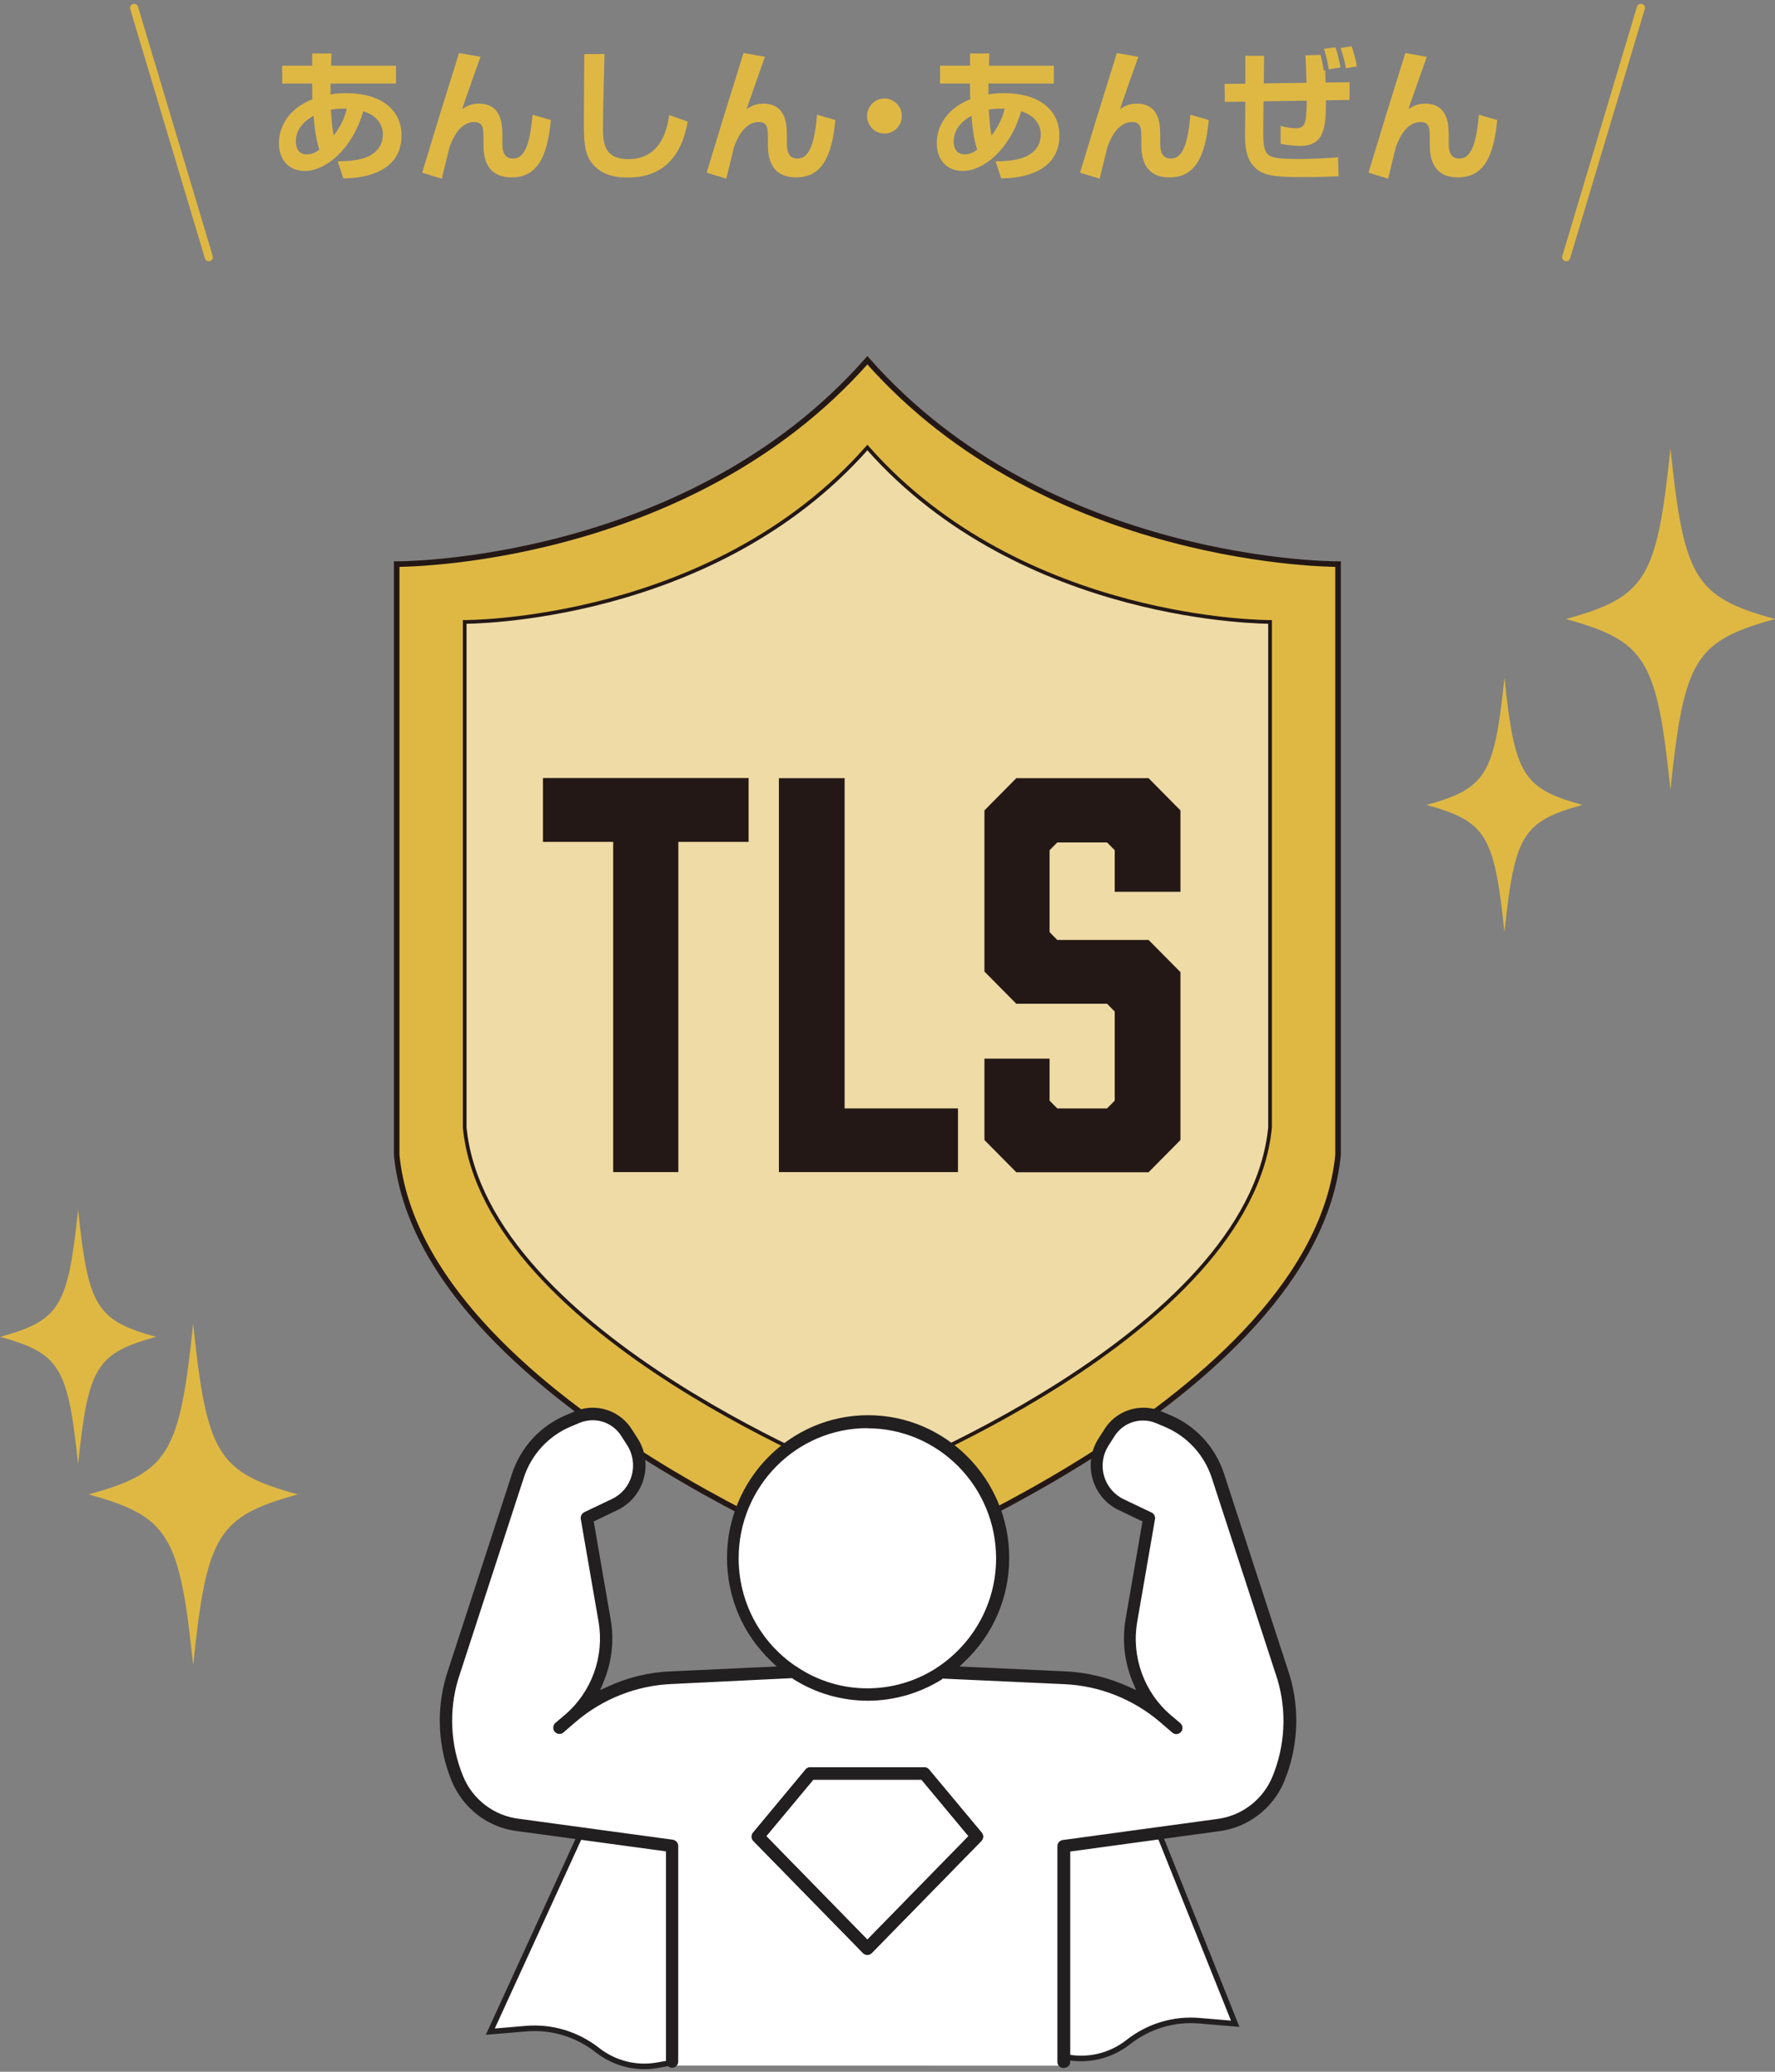 <svg fill="none" height="280" viewBox="0 0 240 280" width="240" xmlns="http://www.w3.org/2000/svg" xmlns:xlink="http://www.w3.org/1999/xlink"><rect x="0" y="0" width="240" height="280" fill="#808080" stroke="none"/><clipPath id="a"><path d="m0 0h240v280h-240z"/></clipPath><g clip-path="url(#a)"><g fill="#dfb844"><path d="m42.234 7.228h2.577l-.038 1.652h8.77v2.409h-8.847v1.477c.288-.058.981-.175 2.115-.175 4.789 0 7.481 2.312 7.481 5.712 0 4.741-4.596 5.79-7.866 5.809l-.769-2.312c.635 0 1.981 0 3.346-.369 2.558-.719 2.769-2.565 2.769-3.245 0-.369 0-2.312-2.654-3.148-1.481 5.129-5.058 8.063-7.904 8.063-2.269 0-3.5-1.632-3.5-3.731 0-.719.077-4.158 4.539-5.965-.038-.389-.038-1.049-.038-1.496 0-.233 0-.466 0-.622h-4.058v-2.409h4.058v-1.652zm.173 8.413c-1.481.816-2.404 1.982-2.404 3.458 0 .291 0 1.768 1.5 1.768.808 0 1.365-.408 1.673-.641-.538-1.574-.731-3.983-.769-4.585zm4.481-.952c-.25 0-.442 0-.712 0-.5 0-.962.039-1.442.136.154 1.962.212 2.681.385 3.497 1.288-1.671 1.635-3.089 1.769-3.614z"/><path d="m64.966 7.675c-.462 1.282-2.308 6.509-2.481 7.072.442-.291 1.096-.738 2.25-.738 3.193 0 3.193 3.011 3.193 4.391v1.03c0 .486 0 2.001 1.404 2.001 1.327 0 2.289-1.224 2.673-5.926l2.481.719c-.481 5.149-1.942 7.752-5.327 7.752-2.769 0-3.789-1.807-3.789-4.313v-.797c0-1.477 0-2.37-1.25-2.37-2.077 0-3.019 2.526-3.346 3.4-.058.272-.866 3.556-1.039 4.255l-2.654-.816c2.346-7.733 2.615-8.588 3.712-12.085.615-1.982 1-3.186 1.269-4.08z"/><path d="m81.737 7.325c0 .622-.211 7.189-.211 10.084 0 2.293.423 4.1 3.423 4.1 4.693 0 5.327-4.585 5.539-5.965l2.5.894c-.846 4.78-3.404 7.558-8.097 7.558-2.115 0-3.827-.525-4.981-2.118-.962-1.341-.962-3.128-.962-5.926 0-2.798.058-7.305.058-8.646h2.731z"/><path d="m103.431 7.675c-.461 1.282-2.308 6.509-2.481 7.072.443-.291 1.096-.738 2.25-.738 3.193 0 3.193 3.011 3.193 4.391v1.03c0 .486 0 2.001 1.404 2.001 1.327 0 2.289-1.224 2.673-5.926l2.481.719c-.481 5.149-1.942 7.752-5.327 7.752-2.77 0-3.789-1.807-3.789-4.313v-.797c0-1.477 0-2.37-1.25-2.37-2.077 0-3.02 2.526-3.346 3.4-.058.272-.865 3.556-1.038 4.255l-2.654-.816c2.346-7.733 2.616-8.588 3.712-12.085.616-1.982 1-3.186 1.269-4.08z"/><path d="m121.933 15.68c0 1.321-1.058 2.37-2.346 2.37-1.289 0-2.347-1.049-2.347-2.37s1.058-2.37 2.347-2.37c1.288 0 2.346 1.049 2.346 2.37z"/><path d="m131.184 7.228h2.577l-.039 1.652h8.77v2.409h-8.847v1.477c.289-.058.981-.175 2.116-.175 4.789 0 7.481 2.312 7.481 5.712 0 4.741-4.596 5.79-7.866 5.809l-.769-2.312c.635 0 1.981 0 3.346-.369 2.558-.719 2.77-2.565 2.77-3.245 0-.369 0-2.312-2.654-3.148-1.481 5.129-5.058 8.063-7.905 8.063-2.269 0-3.5-1.632-3.5-3.731 0-.719.077-4.158 4.539-5.965-.039-.389-.039-1.049-.039-1.496 0-.233 0-.466 0-.622h-4.058v-2.409h4.058v-1.652zm.173 8.413c-1.481.816-2.404 1.982-2.404 3.458 0 .291 0 1.768 1.5 1.768.808 0 1.365-.408 1.673-.641-.538-1.574-.731-3.983-.769-4.585zm4.481-.952c-.25 0-.442 0-.712 0-.5 0-.961.039-1.442.136.154 1.962.211 2.681.384 3.497 1.289-1.671 1.635-3.089 1.77-3.614z"/><path d="m153.916 7.675c-.461 1.282-2.307 6.509-2.48 7.072.442-.291 1.096-.738 2.25-.738 3.192 0 3.192 3.011 3.192 4.391v1.03c0 .486 0 2.001 1.404 2.001 1.327 0 2.289-1.224 2.674-5.926l2.48.719c-.48 5.149-1.942 7.752-5.327 7.752-2.769 0-3.789-1.807-3.789-4.313v-.797c0-1.477 0-2.37-1.25-2.37-2.077 0-3.019 2.526-3.346 3.4-.058.272-.866 3.556-1.039 4.255l-2.654-.816c2.347-7.733 2.616-8.588 3.712-12.085.616-1.982 1-3.186 1.269-4.08z"/><path d="m178.553 7.422c.269 1.01.366 1.71.423 2.098h.212c0 .233.038 1.302.038 1.632l3.25-.039v2.39l-3.192.058c0 3.75-.231 6.159-3.5 6.159-.827 0-2.02-.155-2.635-.291v-2.409c.654.155 1.385.311 2 .311 1.346 0 1.481-.602 1.539-3.731l-5.847.097-.039 4.333c0 1.554.154 2.273.52 2.72.442.544 1.288.738 4.327.738 1.25 0 4.077-.097 5.27-.233l.077 2.565c-1.77.078-3.039.117-4.885.117-4.155 0-5.559-.253-6.693-1.574-.885-1.03-1.096-2.506-1.077-4.255l.038-4.372-2.769.039-.039-2.429 2.808-.039v-3.769h2.539l-.039 3.731 5.77-.078c0-.583-.096-3.186-.135-3.711zm1.116 1.962c-.039-.311-.289-1.69-.654-2.778l1.538-.214c.404 1.049.635 2.409.693 2.72zm2.307-.155c-.153-1.01-.365-1.671-.711-2.74l1.481-.233c.269.661.596 1.865.711 2.72z"/><path d="m192.919 7.675c-.461 1.282-2.307 6.509-2.481 7.072.443-.291 1.097-.738 2.251-.738 3.192 0 3.192 3.011 3.192 4.391v1.03c0 .486 0 2.001 1.404 2.001 1.327 0 2.289-1.224 2.673-5.926l2.481.719c-.48 5.149-1.942 7.752-5.327 7.752-2.769 0-3.789-1.807-3.789-4.313v-.797c0-1.477 0-2.37-1.25-2.37-2.077 0-3.019 2.526-3.346 3.4-.058.272-.866 3.556-1.039 4.255l-2.654-.816c2.347-7.733 2.616-8.588 3.712-12.085.615-1.982 1-3.186 1.269-4.08z"/></g><path d="m211.767 34.76 10.097-33.691" stroke="#dfb844" stroke-linecap="round" stroke-miterlimit="10" stroke-width="1.1"/><path d="m18.137 1.069 10.097 33.691" stroke="#dfb844" stroke-linecap="round" stroke-miterlimit="10" stroke-width="1.1"/><path d="m117.278 48.69c-24.482 27.765-63.639 27.551-63.639 27.551v79.875c3.269 32.972 63.639 56.054 63.639 56.054s60.371-23.082 63.64-56.054v-79.875s-39.157.214-63.64-27.551z" fill="#dfb844" stroke="#231815" stroke-miterlimit="10" stroke-width=".75"/><path d="m117.279 60.484c-20.944 23.762-54.447 23.568-54.447 23.568v68.334c2.789 28.212 54.447 47.953 54.447 47.953s51.658-19.741 54.446-47.953v-68.334s-33.502.194-54.446-23.568z" fill="#efdba6" stroke="#231815" stroke-miterlimit="10" stroke-width=".5"/><path d="m101.22 113.78h-9.501v44.629h-8.808v-44.629h-9.501v-8.627h27.81z" fill="#231815"/><path d="m129.511 158.409h-24.195v-53.237h8.886v44.63h15.328v8.607z" fill="#231815"/><path d="m150.723 120.502v-5.595l-1.038-1.05h-6.732l-1.038 1.05v11.074l1.038 1.05h12.348l4.308 4.352v22.694l-4.308 4.352h-17.887l-4.308-4.352v-10.997h8.809v5.673l1.038 1.049h6.732l1.038-1.049v-12.046l-1.038-1.05h-12.271l-4.308-4.352v-21.78l4.308-4.353h17.887l4.308 4.353v10.997h-8.886z" fill="#231815"/><path d="m240 83.664c-10.828 2.992-12.309 5.421-14.136 23.082-1.827-17.661-3.308-20.09-14.135-23.082 10.827-2.992 12.308-5.421 14.135-23.082 1.827 17.662 3.308 20.09 14.136 23.082z" fill="#dfb844"/><path d="m40.253 201.971c-10.828 2.992-12.309 5.42-14.136 23.082-1.827-17.662-3.308-20.09-14.136-23.082 10.828-2.993 12.309-5.421 14.136-23.083 1.827 17.662 3.308 20.09 14.136 23.083z" fill="#dfb844"/><path d="m213.959 108.786c-8.077 2.235-9.173 4.042-10.539 17.215-1.365-13.173-2.481-14.98-10.539-17.215 8.077-2.234 9.174-4.041 10.539-17.214 1.366 13.173 2.481 14.98 10.539 17.214z" fill="#dfb844"/><path d="m21.098 180.676c-8.078 2.234-9.174 4.041-10.539 17.215-1.365-13.174-2.481-14.981-10.539-17.215 8.078-2.234 9.174-4.041 10.539-17.215 1.365 13.174 2.481 14.981 10.539 17.215z" fill="#dfb844"/><path d="m90.507 278.834-1.673.292c-2.827.486-5.75-.233-8.097-2.079-2.75-2.137-6.154-3.167-9.597-2.876l-4.847.408 18.309-39.966 7.616-1.807z" fill="#fff" stroke="#221f20" stroke-miterlimit="10" stroke-width=".75"/><path d="m167.013 273.51-4.846-.408c-3.443-.291-6.866.719-9.674 2.934-2.27 1.768-5.193 2.507-8.02 2.021l-1.673-.291.577-46.029 7.616 1.807z" fill="#fff" stroke="#221f20" stroke-miterlimit="10" stroke-width=".75"/><path d="m117.279 263.874s-.038 0-.077 0c0 0-.019 0-.038 0-.02 0-.039 0-.058 0 0 0-.039 0-.039-.02-.038 0-.057-.019-.076-.038 0 0 0 0-.02-.02 0 0-.057-.039-.077-.058l-.038-.039-14.751-15.097c-.193-.194-.193-.486-.019-.699l7.115-8.53c.097-.116.231-.175.385-.175h15.405c.154 0 .289.059.385.175l7.116 8.53c.173.213.154.505-.019.699l-14.809 15.155-.058.039s-.038.02-.038.039c0 0-.039 0-.058.019h-.039s-.038.02-.057.039h-.058s-.038 0-.058 0zm-14.116-15.699 14.116 14.436 14.117-14.436-6.655-7.986h-14.924z" fill="#fff"/><path d="m117.279 263.874s-.038 0-.077 0c0 0-.019 0-.038 0-.02 0-.039 0-.058 0 0 0-.039 0-.039-.02-.038 0-.057-.019-.076-.038 0 0 0 0-.02-.02 0 0-.057-.039-.077-.058l-.038-.039-14.751-15.097c-.193-.194-.193-.486-.019-.699l7.115-8.53c.097-.116.231-.175.385-.175h15.405c.154 0 .289.059.385.175l7.116 8.53c.173.213.154.505-.019.699l-14.809 15.155-.058.039s-.038.02-.038.039c0 0-.039 0-.058.019h-.039s-.038.02-.057.039h-.058s-.038 0-.058 0zm-14.116-15.699 14.116 14.436 14.117-14.436-6.655-7.986h-14.924z" fill="#fff"/><path d="m91.276 278.64c0 .291-.231.525-.519.525s-.519-.234-.519-.525v-28.698l-20.386-2.778c-3.808-.466-7.097-2.973-8.578-6.548-1.846-4.449-2.096-9.442-.712-14.047l8.866-27.221c1.154-3.517 3.75-6.354 7.135-7.772l1.192-.505c.731-.311 1.5-.467 2.269-.467 2.039 0 3.904 1.03 5 2.759l.808 1.263c.981 1.535 1.269 3.42.769 5.188-.5 1.768-1.712 3.225-3.366 4.003l-3.423 1.651 2.327 13.484c.481 2.818.154 5.693-.962 8.336l-.769 1.826 1.789-.816c2.673-1.224 5.481-1.904 8.385-2.04l15.097-.68-1.307-1.263c-3.77-3.614-5.847-8.491-5.847-13.737 0-10.453 8.404-18.944 18.751-18.944s18.752 8.491 18.752 18.944c0 5.227-2.077 10.104-5.847 13.737l-1.307 1.263 15.097.68c2.885.136 5.712.816 8.385 2.04l1.789.816-.77-1.826c-1.115-2.643-1.442-5.518-.961-8.336l2.327-13.484-3.423-1.651c-1.635-.778-2.866-2.235-3.366-4.003s-.212-3.653.769-5.188l.808-1.263c1.096-1.729 2.962-2.759 5-2.759.789 0 1.558.156 2.27.467l1.192.505c3.385 1.418 5.981 4.255 7.135 7.772l8.867 27.221c1.365 4.624 1.115 9.617-.712 14.067-1.481 3.575-4.77 6.101-8.597 6.547l-20.386 2.779v28.697c0 .292-.231.525-.519.525-.289 0-.52-.233-.52-.525m.443-29.669 20.828-2.836c3.443-.408 6.443-2.682 7.77-5.926 1.75-4.217 2-8.977.692-13.348l-8.866-27.202c-1.057-3.225-3.442-5.829-6.558-7.131l-1.192-.505c-.596-.252-1.231-.388-1.885-.388-1.673 0-3.231.855-4.135 2.273l-.808 1.263c-.827 1.282-1.058 2.875-.634 4.352.423 1.477 1.442 2.701 2.807 3.342l3.789 1.807c.212.097.327.33.289.563l-2.404 13.873c-.827 4.799.942 9.734 4.615 12.882l1.289 1.107c.212.175.25.506.058.719-.096.117-.25.175-.385.175-.077 0-.211-.019-.327-.116l-1.692-1.458c-3.654-3.128-8.289-4.954-13.059-5.168l-16.54-.758-.211.136c-2.962 1.866-6.386 2.857-9.886 2.857s-6.923-.991-9.885-2.857l-.212-.136-16.54.758c-4.77.214-9.405 2.06-13.059 5.168l-1.692 1.458c-.115.097-.25.116-.327.116s-.25-.019-.385-.175c-.173-.213-.154-.544.058-.719l1.288-1.107c3.693-3.148 5.462-8.083 4.616-12.882l-2.404-13.873c-.038-.233.077-.446.288-.563l3.789-1.807c1.365-.661 2.404-1.885 2.808-3.361.423-1.477.173-3.051-.635-4.353l-.808-1.262c-.904-1.419-2.462-2.274-4.135-2.274-.654 0-1.288.136-1.885.369l-1.192.506c-3.116 1.301-5.5 3.905-6.558 7.13l-8.866 27.221c-1.308 4.391-1.058 9.113.692 13.348 1.346 3.245 4.308 5.518 7.77 5.926l20.848 2.837m26.444-56.307c-9.77 0-17.732 8.024-17.732 17.914 0 5.946 2.924 11.502 7.828 14.844l.077.059.077.038s.115.059.173.117l.057.058.058.039c2.827 1.807 6.097 2.759 9.443 2.759 3.347 0 6.616-.952 9.443-2.759l.077-.039.058-.058s.115-.097.173-.117l.077-.038.077-.059c4.904-3.342 7.827-8.898 7.827-14.844 0-9.87-7.943-17.914-17.732-17.914z" fill="#fff"/><path d="m90.757 279.165c-.288 0-.519-.234-.519-.525v-28.698l-20.386-2.778c-3.808-.466-7.097-2.973-8.578-6.548-1.846-4.449-2.096-9.442-.712-14.047l8.866-27.221c1.154-3.517 3.75-6.354 7.135-7.772l1.192-.505c.731-.311 1.5-.467 2.269-.467 2.039 0 3.904 1.03 5 2.759l.808 1.263c.981 1.535 1.269 3.42.769 5.188-.5 1.768-1.712 3.225-3.366 4.003l-3.423 1.651 2.327 13.484c.481 2.818.154 5.693-.962 8.336l-.769 1.826 1.789-.816c2.673-1.224 5.481-1.904 8.385-2.04l15.097-.68-1.307-1.263c-3.77-3.614-5.847-8.491-5.847-13.737 0-10.453 8.404-18.944 18.751-18.944s18.752 8.491 18.752 18.944c0 5.227-2.077 10.104-5.847 13.737l-1.307 1.263 15.097.68c2.885.136 5.712.816 8.385 2.04l1.789.816-.77-1.826c-1.115-2.643-1.442-5.518-.961-8.336l2.327-13.484-3.423-1.651c-1.635-.778-2.866-2.235-3.366-4.003s-.212-3.653.769-5.188l.808-1.263c1.096-1.729 2.962-2.759 5-2.759.789 0 1.558.156 2.27.467l1.192.505c3.385 1.418 5.981 4.255 7.135 7.772l8.867 27.221c1.365 4.624 1.115 9.617-.712 14.067-1.481 3.575-4.77 6.101-8.597 6.547l-20.386 2.779v28.697c0 .292-.231.525-.519.525m-26.522-86.481c-9.77 0-17.732 8.024-17.732 17.914 0 5.945 2.923 11.502 7.828 14.844l.076.058.077.039s.116.059.174.117l.057.058.058.039c2.827 1.807 6.097 2.759 9.443 2.759s6.616-.952 9.443-2.759l.077-.039.058-.058s.115-.097.173-.117l.077-.039.077-.058c4.904-3.342 7.827-8.899 7.827-14.844 0-9.87-7.943-17.914-17.732-17.914z" fill="#fff"/><path d="m117.124 264.184-.192-.058-.173-.097-14.886-15.213c-.308-.311-.327-.797-.038-1.147l7.096-8.529c.154-.195.385-.292.635-.292h15.405c.25 0 .481.117.635.292l7.116 8.529c.288.33.269.816-.039 1.147l-14.866 15.193-.231.136-.231.059h-.077-.154zm.154-2.04 13.674-13.989-6.365-7.636h-14.617l-6.366 7.636z" fill="#221f20"/><path d="m117.279 263.874s-.038 0-.077 0c0 0-.019 0-.038 0-.02 0-.039 0-.058 0 0 0-.039 0-.039-.02-.038 0-.057-.019-.076-.038 0 0 0 0-.02-.02 0 0-.057-.039-.077-.058l-.038-.039-14.751-15.097c-.193-.194-.193-.486-.019-.699l7.115-8.53c.097-.116.231-.175.385-.175h15.405c.154 0 .289.059.385.175l7.116 8.53c.173.213.154.505-.019.699l-14.809 15.155-.058.039s-.038.02-.038.039c0 0-.039 0-.058.019h-.039s-.038.02-.057.039h-.058s-.038 0-.058 0zm-14.116-15.699 14.116 14.436 14.117-14.436-6.655-7.986h-14.924z" fill="#221f20"/><path d="m117.124 264.184-.192-.058-.173-.097-14.886-15.213c-.308-.311-.327-.797-.038-1.147l7.096-8.529c.154-.195.385-.292.635-.292h15.405c.25 0 .481.117.635.292l7.116 8.529c.288.33.269.816-.039 1.147l-14.866 15.193-.231.136-.231.059h-.077-.154zm.154-2.04 13.674-13.989-6.365-7.636h-14.617l-6.366 7.636z" fill="#221f20"/><path d="m117.278 192.664c-9.77 0-17.732 8.024-17.732 17.914 0 5.946 2.923 11.502 7.827 14.844l.077.059.077.039s.116.058.173.116l.058.058.058.039c2.827 1.807 6.096 2.759 9.443 2.759 3.346 0 6.616-.952 9.443-2.759l.077-.039.058-.058s.115-.097.173-.116l.077-.039.077-.059c4.904-3.342 7.827-8.898 7.827-14.844 0-9.87-7.943-17.914-17.732-17.914z" fill="#fff"/><path d="m143.799 279.495c-.461 0-.827-.369-.827-.835v-29.145c0-.427.308-.777.731-.835l20.829-2.837c3.346-.408 6.231-2.604 7.519-5.732 1.712-4.158 1.962-8.821.674-13.134l-8.866-27.202c-1.02-3.147-3.347-5.673-6.366-6.936l-1.193-.505c-.558-.233-1.154-.35-1.75-.35-1.577 0-3.019.797-3.866 2.137l-.807 1.263c-.77 1.205-1 2.701-.597 4.081.385 1.379 1.347 2.525 2.635 3.147l3.789 1.807c.346.156.539.544.462.913l-2.404 13.873c-.808 4.683.923 9.501 4.519 12.571l1.308 1.107c.346.311.404.836.096 1.186-.154.194-.385.291-.635.291-.134 0-.346-.039-.538-.194l-1.693-1.457c-3.596-3.07-8.173-4.877-12.866-5.091l-16.54-.758v.078c-3.038 1.904-6.519 2.914-10.077 2.914s-7.039-1.01-10.059-2.914l-.192-.136-16.348.797c-4.712.213-9.27 2.02-12.866 5.09l-1.692 1.457c-.192.175-.404.195-.538.195-.25 0-.481-.117-.635-.292-.154-.175-.211-.388-.192-.622.019-.233.115-.427.288-.582l1.308-1.108c3.596-3.07 5.327-7.888 4.52-12.571l-2.404-13.873c-.058-.369.135-.738.462-.913l3.789-1.807c1.289-.621 2.25-1.768 2.635-3.147.385-1.38.173-2.876-.596-4.081l-.808-1.262c-.846-1.341-2.308-2.138-3.866-2.138-.596 0-1.192.117-1.769.35l-1.192.505c-3.019 1.263-5.347 3.789-6.366 6.937l-8.866 27.22c-1.289 4.294-1.038 8.957.673 13.115 1.289 3.129 4.173 5.324 7.501 5.732l20.848 2.837c.423.058.731.427.731.835v29.145c0 .466-.365.835-.827.835s-.827-.369-.827-.835v-28.406l-20.117-2.74c-3.923-.466-7.308-3.05-8.847-6.742-1.866-4.527-2.135-9.598-.731-14.281l8.866-27.24c1.173-3.614 3.846-6.509 7.327-7.966l1.192-.505c.769-.311 1.577-.486 2.404-.486 2.135 0 4.116 1.088 5.27 2.895l.808 1.263c1.038 1.612 1.327 3.614.808 5.46-.519 1.845-1.808 3.38-3.539 4.216l-3.212 1.535 2.289 13.231c.5 2.876.154 5.81-.981 8.51l-.442 1.05 1.038-.467c2.712-1.243 5.558-1.943 8.501-2.059l14.328-.661-.75-.719c-3.847-3.672-5.962-8.646-5.962-13.97 0-10.628 8.558-19.274 19.078-19.274s19.078 8.646 19.078 19.274c0 5.324-2.115 10.279-5.962 13.97l-.75.719 14.328.661c2.924.136 5.789.835 8.501 2.059l1.039.467-.443-1.05c-1.134-2.7-1.461-5.654-.98-8.51l2.288-13.231-3.212-1.535c-1.731-.816-3-2.351-3.538-4.216-.52-1.846-.231-3.848.807-5.46l.808-1.263c1.154-1.826 3.135-2.895 5.27-2.895.827 0 1.635.155 2.404.486l1.192.505c3.481 1.457 6.135 4.352 7.308 7.966l8.867 27.221c1.404 4.702 1.134 9.773-.731 14.3-1.52 3.692-4.924 6.276-8.847 6.761l-20.098 2.74v28.406c0 .466-.365.836-.827.836zm-26.521-86.481c-9.597 0-17.405 7.888-17.405 17.584 0 5.848 2.865 11.288 7.693 14.572.173.078.269.136.365.233 2.846 1.846 6.058 2.778 9.347 2.778s6.481-.932 9.27-2.7c.154-.136.25-.195.346-.233 4.904-3.342 7.789-8.783 7.789-14.631 0-9.695-7.808-17.584-17.405-17.584z" fill="#221f20"/></g></svg>